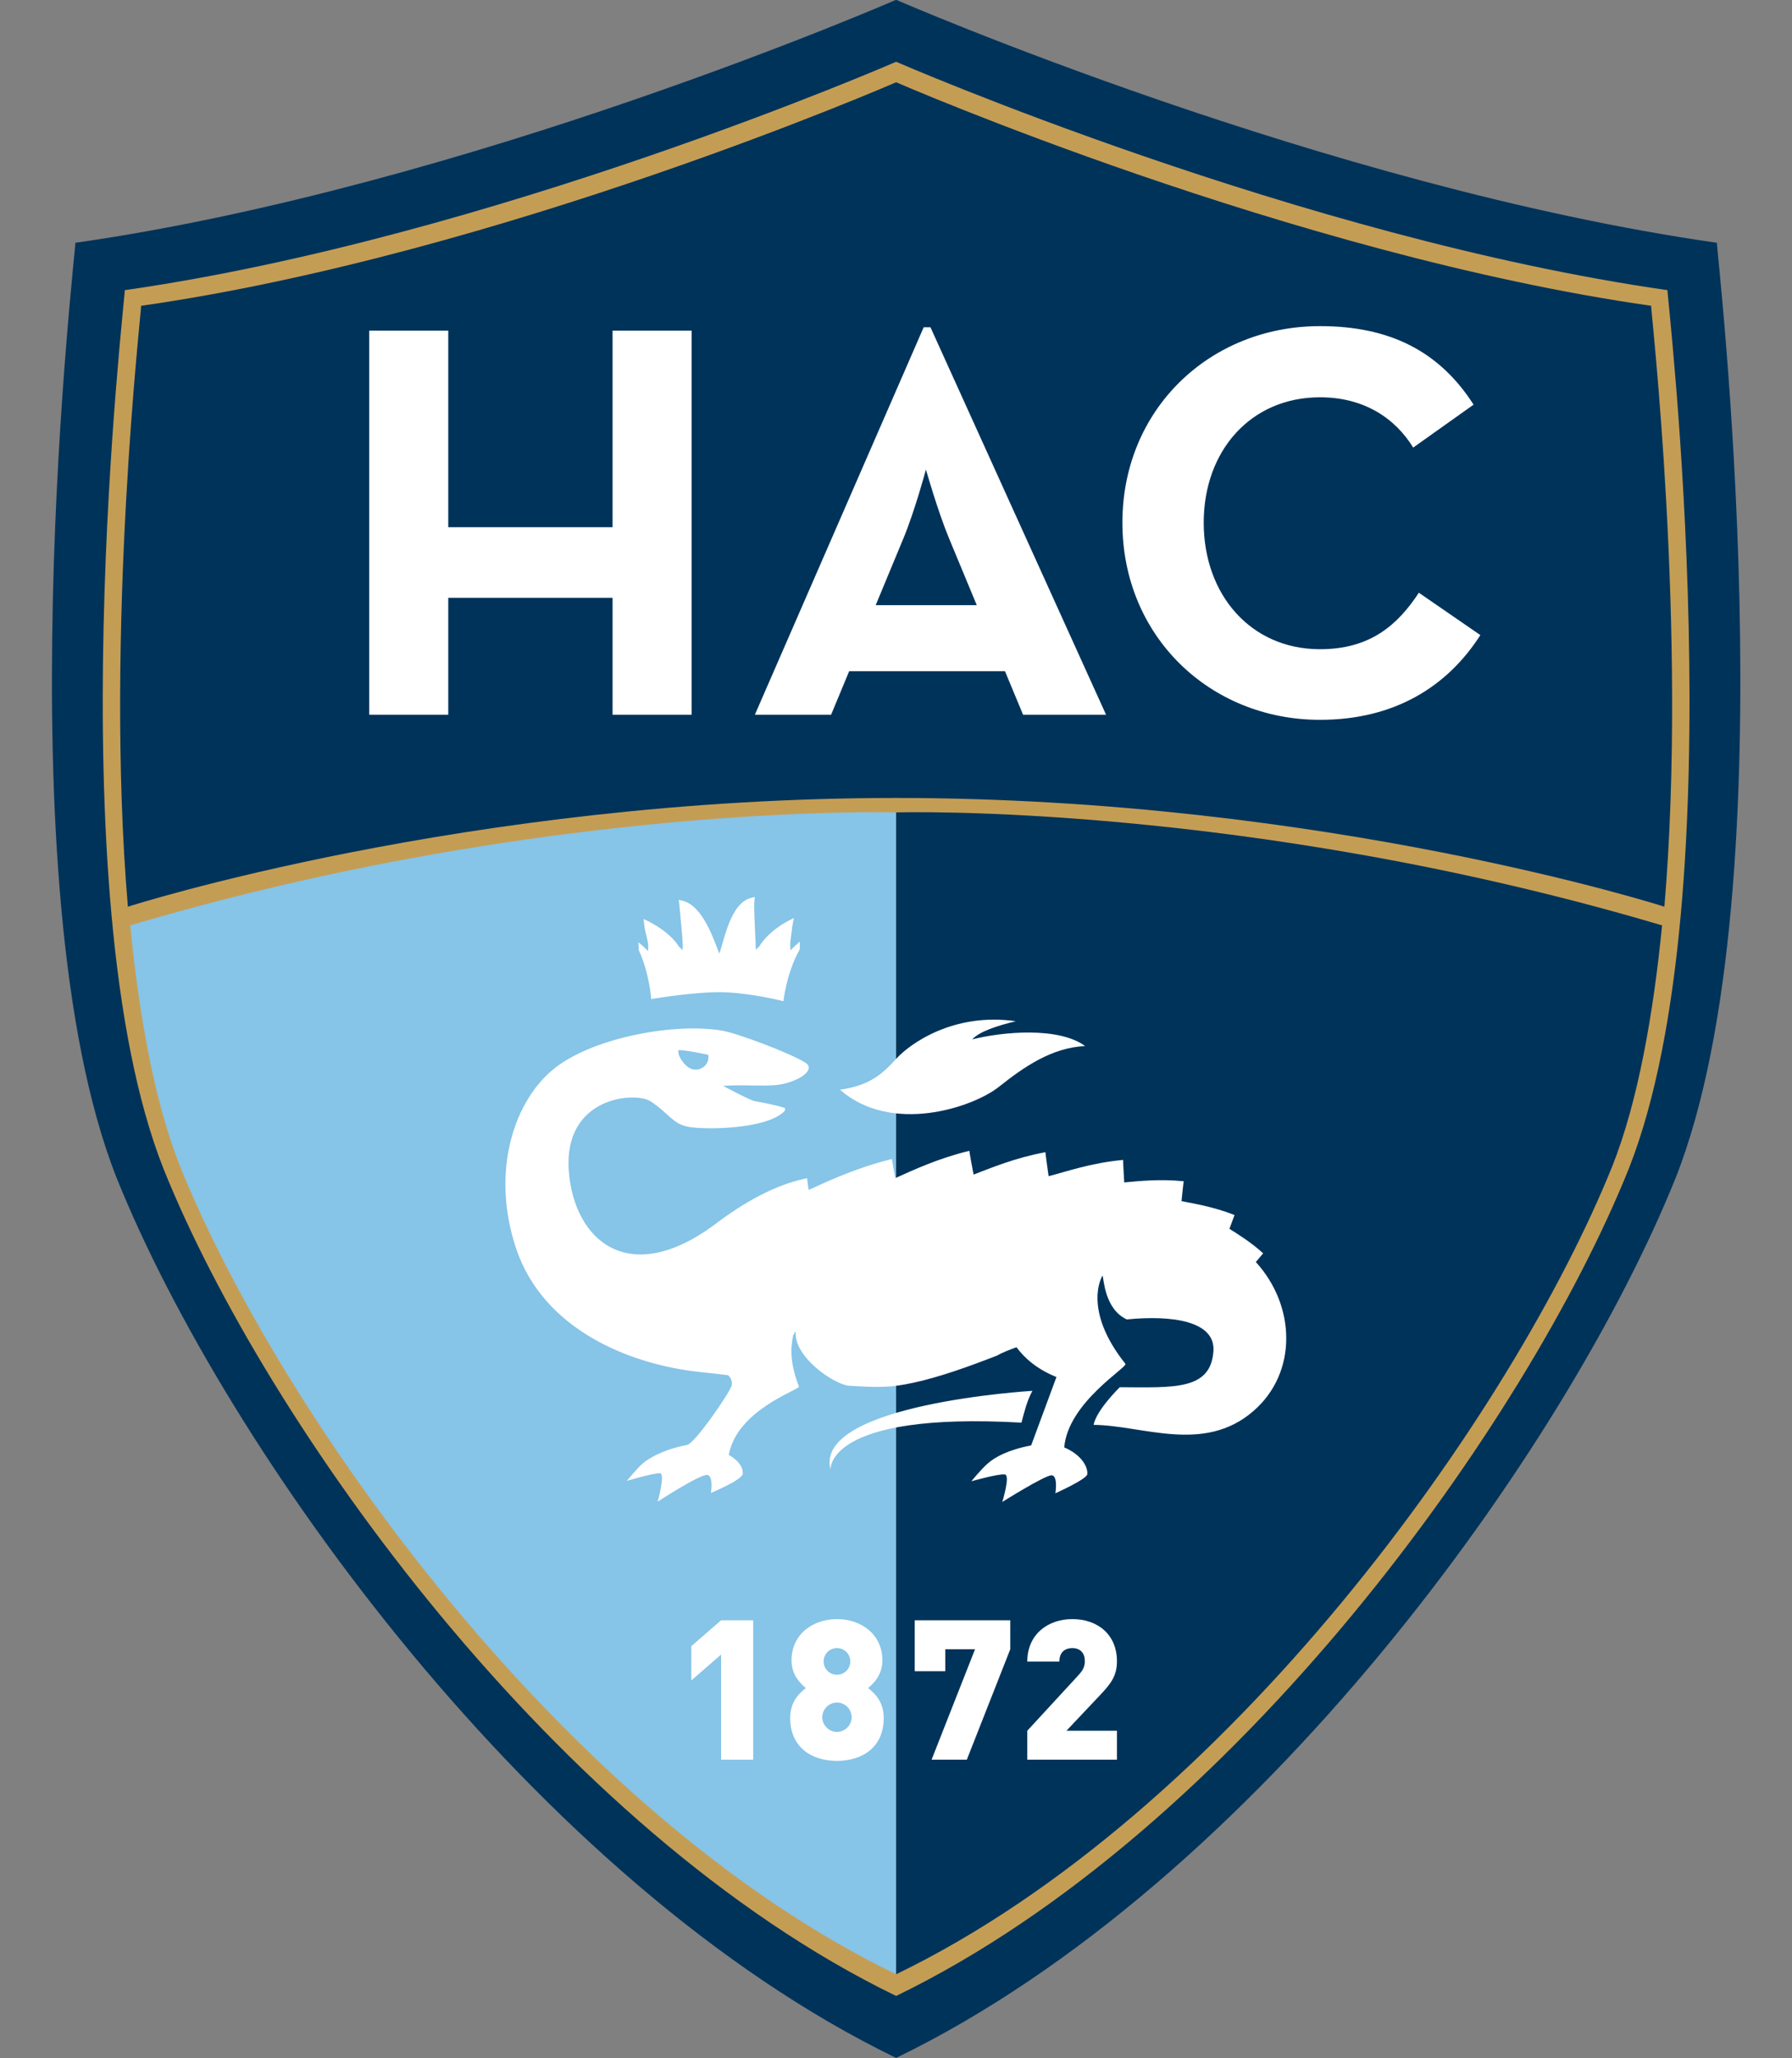 <?xml version="1.0" encoding="UTF-8"?>
<svg xmlns="http://www.w3.org/2000/svg" xmlns:xlink="http://www.w3.org/1999/xlink" width="493pt" height="566pt" viewBox="0 0 493 566" version="1.1">
<rect x="0" y="0" width="493" height="566" fill="#808080" stroke="none"/>
<g id="surface1">
<path style=" stroke:none;fill-rule:evenodd;fill:rgb(0%,19.994%,35.301%);fill-opacity:1;" d="M 472.344 66.77 C 364.672 51.383 246.535 -0.055 246.535 -0.055 C 246.535 -0.055 128.406 51.383 20.727 66.77 C 21.094 66.91 0.051 243.102 32.109 323.992 C 61.867 397.961 147.004 517.695 246.535 565.945 C 346.07 517.695 431.203 397.961 460.965 323.992 C 493.023 243.102 471.98 66.91 472.344 66.77 Z M 472.344 66.77 "/>
<path style=" stroke:none;fill-rule:evenodd;fill:rgb(76.952%,61.522%,32.935%);fill-opacity:1;" d="M 458.746 79.793 C 357.555 65.332 246.547 16.992 246.547 16.992 L 246.535 16.996 L 246.527 16.992 C 246.527 16.992 135.516 65.332 34.328 79.793 C 34.668 79.926 14.891 245.5 45.02 321.52 C 72.984 391.031 152.992 503.551 246.527 548.895 C 246.531 548.895 246.531 548.895 246.535 548.891 C 246.539 548.895 246.539 548.895 246.547 548.895 C 340.086 503.551 420.09 391.031 448.051 321.52 C 478.18 245.5 458.406 79.926 458.746 79.793 Z M 458.746 79.793 "/>
<path style=" stroke:none;fill-rule:evenodd;fill:rgb(0%,19.994%,35.301%);fill-opacity:1;" d="M 454.254 84.098 C 355.211 69.945 246.547 22.629 246.547 22.629 L 246.535 22.633 L 246.527 22.629 C 246.527 22.629 137.867 69.945 38.82 84.098 C 39.066 84.195 28.715 173.031 35.18 249.355 C 35.152 249.336 128.539 219.445 246.535 219.445 C 246.535 219.445 246.535 219.445 246.539 219.445 C 364.535 219.445 457.922 249.336 457.891 249.355 C 464.363 173.031 454.004 84.195 454.254 84.098 Z M 454.254 84.098 "/>
<path style=" stroke:none;fill-rule:evenodd;fill:rgb(52.539%,76.952%,91.014%);fill-opacity:1;" d="M 35.816 254.488 C 38.215 278.82 42.445 302.891 49.453 320.547 C 76.812 388.543 154.98 498.664 246.535 542.938 C 246.535 312 246.535 223.418 246.535 223.418 C 246.535 223.418 150.234 220.559 35.816 254.488 Z M 35.816 254.488 "/>
<path style=" stroke:none;fill-rule:evenodd;fill:rgb(0%,19.994%,35.301%);fill-opacity:1;" d="M 457.258 254.488 C 454.863 278.82 450.629 302.891 443.629 320.547 C 416.262 388.543 338.09 498.664 246.535 542.938 C 246.539 312 246.539 223.418 246.539 223.418 C 246.539 223.418 342.84 220.559 457.258 254.488 Z M 457.258 254.488 "/>
<path style=" stroke:none;fill-rule:evenodd;fill:rgb(100%,100%,100%);fill-opacity:1;" d="M 198.379 483.934 L 198.379 455.016 L 190.191 462.125 L 190.191 452.699 L 198.379 445.59 L 207.211 445.59 L 207.211 483.934 Z M 198.379 483.934 "/>
<path style=" stroke:none;fill-rule:evenodd;fill:rgb(100%,100%,100%);fill-opacity:1;" d="M 230.258 484.258 C 223.199 484.258 217.387 480.434 217.387 472.465 C 217.387 467.668 220.238 465.41 221.695 464.223 C 220.348 463.094 217.762 460.777 217.762 456.633 C 217.762 449.359 223.688 445.266 230.258 445.266 C 236.828 445.266 242.754 449.359 242.754 456.633 C 242.754 460.777 240.164 463.094 238.82 464.223 C 240.273 465.41 243.129 467.668 243.129 472.465 C 243.129 480.434 237.312 484.258 230.258 484.258 Z M 230.258 468.207 C 228.047 468.207 226.215 470.039 226.215 472.25 C 226.215 474.457 228.047 476.285 230.258 476.285 C 232.465 476.285 234.297 474.457 234.297 472.25 C 234.297 470.039 232.465 468.207 230.258 468.207 Z M 230.258 453.238 C 228.215 453.238 226.594 454.852 226.594 456.898 C 226.594 458.945 228.215 460.562 230.258 460.562 C 232.301 460.562 233.922 458.945 233.922 456.898 C 233.922 454.852 232.301 453.238 230.258 453.238 Z M 230.258 453.238 "/>
<path style=" stroke:none;fill-rule:evenodd;fill:rgb(100%,100%,100%);fill-opacity:1;" d="M 265.98 483.934 L 256.285 483.934 L 268.242 453.562 L 260.055 453.562 L 260.055 459.594 L 251.652 459.594 L 251.652 445.59 L 277.934 445.59 L 277.934 453.562 Z M 265.98 483.934 "/>
<path style=" stroke:none;fill-rule:evenodd;fill:rgb(100%,100%,100%);fill-opacity:1;" d="M 282.617 483.934 L 282.617 475.965 L 296.512 460.887 C 297.914 459.375 298.449 458.41 298.449 456.793 C 298.449 454.691 297.266 453.238 295.004 453.238 C 293.387 453.238 291.449 453.992 291.449 456.953 L 282.617 456.953 C 282.617 449.414 288.328 445.266 295.004 445.266 C 302.113 445.266 307.285 449.629 307.285 456.848 C 307.285 460.887 305.613 463.039 302.547 466.27 L 293.387 475.965 L 307.285 475.965 L 307.285 483.934 Z M 282.617 483.934 "/>
<path style=" stroke:none;fill-rule:evenodd;fill:rgb(100%,100%,100%);fill-opacity:1;" d="M 101.578 90.93 L 123.324 90.93 L 123.324 144.988 L 168.523 144.988 L 168.523 90.93 L 190.27 90.93 L 190.27 196.555 L 168.523 196.555 L 168.523 164.402 L 123.324 164.402 L 123.324 196.555 L 101.578 196.555 Z M 101.578 90.93 "/>
<path style=" stroke:none;fill-rule:evenodd;fill:rgb(100%,100%,100%);fill-opacity:1;" d="M 254.117 90 L 255.98 90 L 304.289 196.555 L 281.461 196.555 L 276.484 184.598 L 233.613 184.598 L 228.645 196.555 L 207.672 196.555 Z M 268.719 166.422 L 261.109 148.094 C 258.004 140.637 254.738 129.141 254.738 129.141 C 254.738 129.141 251.633 140.637 248.523 148.094 L 240.914 166.422 Z M 268.719 166.422 "/>
<path style=" stroke:none;fill-rule:evenodd;fill:rgb(100%,100%,100%);fill-opacity:1;" d="M 308.785 143.742 C 308.785 112.523 332.863 89.688 363.152 89.688 C 382.258 89.688 395.93 96.523 405.402 111.281 L 388.785 123.086 C 383.812 115.008 375.27 109.258 363.152 109.258 C 344.047 109.258 331.156 124.016 331.156 143.742 C 331.156 163.473 344.047 178.539 363.152 178.539 C 376.824 178.539 384.434 172.016 390.34 163.004 L 407.266 174.656 C 398.105 188.945 383.504 197.957 363.152 197.957 C 332.863 197.957 308.785 174.965 308.785 143.742 Z M 308.785 143.742 "/>
<path style=" stroke:none;fill-rule:evenodd;fill:rgb(100%,100%,100%);fill-opacity:1;" d="M 274.797 298.891 C 281.727 293.402 289.266 288.129 298.52 287.668 C 291.266 282.316 275.773 283.734 267.473 285.84 C 269.465 283.648 274.344 282.082 279.469 280.844 C 262.223 278.363 250.246 287.141 246.637 291.094 C 243.012 295.043 239.59 298.496 231.09 299.68 C 245.191 312.051 267.559 304.625 274.797 298.891 Z M 274.797 298.891 "/>
<path style=" stroke:none;fill-rule:evenodd;fill:rgb(100%,100%,100%);fill-opacity:1;" d="M 199.984 272.91 C 207.977 273.34 215.523 275.348 215.523 275.348 C 215.523 275.348 216.414 267.375 220.023 261.082 L 220.078 258.922 L 218.77 260.07 C 218.316 260.48 217.922 260.879 217.473 261.395 C 217.434 260.895 217.406 260.414 217.395 259.848 C 217.371 258.664 217.812 256.516 217.949 254.926 L 218.395 252.445 L 217.16 253.094 C 214.41 254.531 210.965 256.902 208.938 260.191 C 208.629 260.52 208.305 260.832 207.965 261.211 C 207.93 260.746 207.879 260.242 207.879 259.676 C 207.852 258.5 207.379 249.758 207.512 248.168 L 207.641 246.656 L 206.578 246.934 C 200.84 248.445 199.164 258.953 197.887 262.242 C 196.547 258.977 193.566 249.176 187.82 247.719 L 186.738 247.449 L 186.91 248.965 C 187.051 250.555 187.844 258.602 187.84 259.781 C 187.844 260.328 187.82 260.832 187.781 261.32 C 187.445 260.922 187.133 260.621 186.773 260.309 C 184.699 257.062 181.102 254.754 178.305 253.328 L 177.066 252.715 L 177.254 254.531 C 177.422 256.105 178.34 258.852 178.324 260.031 C 178.34 260.598 178.305 261.102 178.277 261.566 C 177.812 261.066 177.422 260.672 176.965 260.254 L 175.621 259.137 L 175.73 261.285 C 178.695 267.719 179.152 274.754 179.152 274.754 C 179.152 274.754 192.348 272.48 199.984 272.91 Z M 199.984 272.91 "/>
<path style=" stroke:none;fill-rule:evenodd;fill:rgb(100%,100%,100%);fill-opacity:1;" d="M 281.016 391.238 C 281.738 388.496 282.555 385.125 284.035 382.492 C 284.035 382.492 223.754 386.07 228.488 404.156 C 228.488 404.156 227.117 388.199 281.016 391.238 Z M 345.492 347.066 L 347.508 344.672 C 344.059 341.539 340.695 339.504 338.227 337.938 C 338.754 336.488 339.539 334.363 339.637 334.145 C 333.816 331.852 328.629 331.043 325.047 330.316 C 325.23 328.543 325.574 325.121 325.656 324.855 C 319.09 324.191 313.461 324.789 309.289 325.176 C 309.18 323.203 308.941 319.316 308.988 318.988 C 300.117 319.785 293.113 322.301 288.484 323.457 C 288.172 321.273 287.609 317.238 287.609 316.863 C 279.395 318.375 272.746 321.137 267.848 323.02 C 267.363 320.523 266.688 316.863 266.68 316.484 C 258.309 318.508 251.504 321.641 246.301 323.996 C 245.852 321.582 245.395 319.074 245.379 318.742 C 235.953 321.043 228.285 324.574 222.465 327.238 C 222.246 325.625 222.035 324.25 222.035 324.02 C 213.34 325.773 204.816 330.504 196.18 337.086 C 172.738 354.148 157.93 340.988 156.488 322.074 C 154.93 301.566 174.77 300.082 179.055 302.918 C 184.094 306.258 185.062 309.09 189.379 309.891 C 193.688 310.676 210.586 310.719 215.762 305.641 C 216.027 305.23 216.027 304.992 215.965 304.715 C 215.965 304.715 213.828 303.926 207.633 302.816 C 206.297 302.586 198.941 298.629 198.941 298.629 C 205.828 298.105 211.715 299.16 216.289 297.891 C 221.477 296.434 223.988 293.734 221.594 292.254 C 217.102 289.461 202.734 284.133 198.695 283.438 C 185.77 281.219 163.848 285.219 153.027 293.426 C 141.352 302.301 134.992 322.168 141.906 343.105 C 149.328 365.605 173.09 375.188 192.422 377.305 C 197.344 377.855 197.223 377.781 200.305 378.188 C 200.305 378.188 201.648 379.207 201.277 381.086 C 200.809 382.867 191.355 396.762 189.047 397.367 C 189.047 397.367 187.395 397.699 187.266 397.734 C 182.023 398.996 178.551 401.023 176.949 402.344 C 175.34 403.664 172.465 407.254 172.465 407.254 C 172.465 407.254 179.66 405.082 181.574 405.148 C 183.09 405.219 180.945 412.957 180.945 412.957 C 180.945 412.957 192.484 405.43 194.586 405.613 C 196.344 405.859 195.59 410.559 195.59 410.559 C 195.59 410.559 204.195 407 204.34 405.297 C 204.492 403.32 202.883 401.496 200.504 400.098 C 202.754 387.629 220.113 382.156 219.812 381.336 C 216.797 373.598 217.812 369.398 218.254 366.992 C 219.004 366.883 218.09 366.426 218.93 366.328 C 218.359 372.996 229.004 380.457 233.422 381.086 C 241.703 381.59 244.859 381.66 251.34 380.25 C 258.512 378.691 266.48 375.84 274.371 372.766 C 275.805 371.914 277.738 371.203 279.652 370.504 C 282.039 373.719 285.516 376.629 290.641 378.691 L 283.684 397.5 C 277.234 398.738 273.691 400.754 271.746 402.461 C 269.801 404.168 267.238 407.359 267.238 407.359 C 267.238 407.359 274.586 405.273 276.387 405.48 C 278.078 405.48 275.738 413.055 275.738 413.055 C 275.738 413.055 287.621 405.566 289.379 405.715 C 291.129 405.965 290.344 410.66 290.344 410.66 C 290.344 410.66 299.004 406.793 299.129 405.406 C 299.312 403.426 297.562 400.078 292.781 398.051 C 293.82 385.664 310.348 375.98 309.609 375.059 C 297.699 360.121 303.199 351.023 303.199 351.023 L 303.32 350.75 C 303.691 351.773 303.898 360.02 309.988 362.852 C 322.504 361.617 334.41 363.309 333.828 371.586 C 333.07 382.352 323.059 381.57 308.066 381.496 C 308.066 381.496 301.68 387.691 300.855 391.852 C 314.152 391.918 331.117 399.883 344.77 388.098 C 357.078 377.488 356.469 359.043 345.492 347.066 Z M 186.68 288.809 C 188.039 288.621 194.855 290.074 194.855 290.074 C 195.223 292.793 193.062 293.723 193.062 293.723 C 193.062 293.723 190.387 295.496 187.781 291.941 C 186.234 289.848 186.68 288.809 186.68 288.809 Z M 186.68 288.809 "/>
</g>
</svg>
